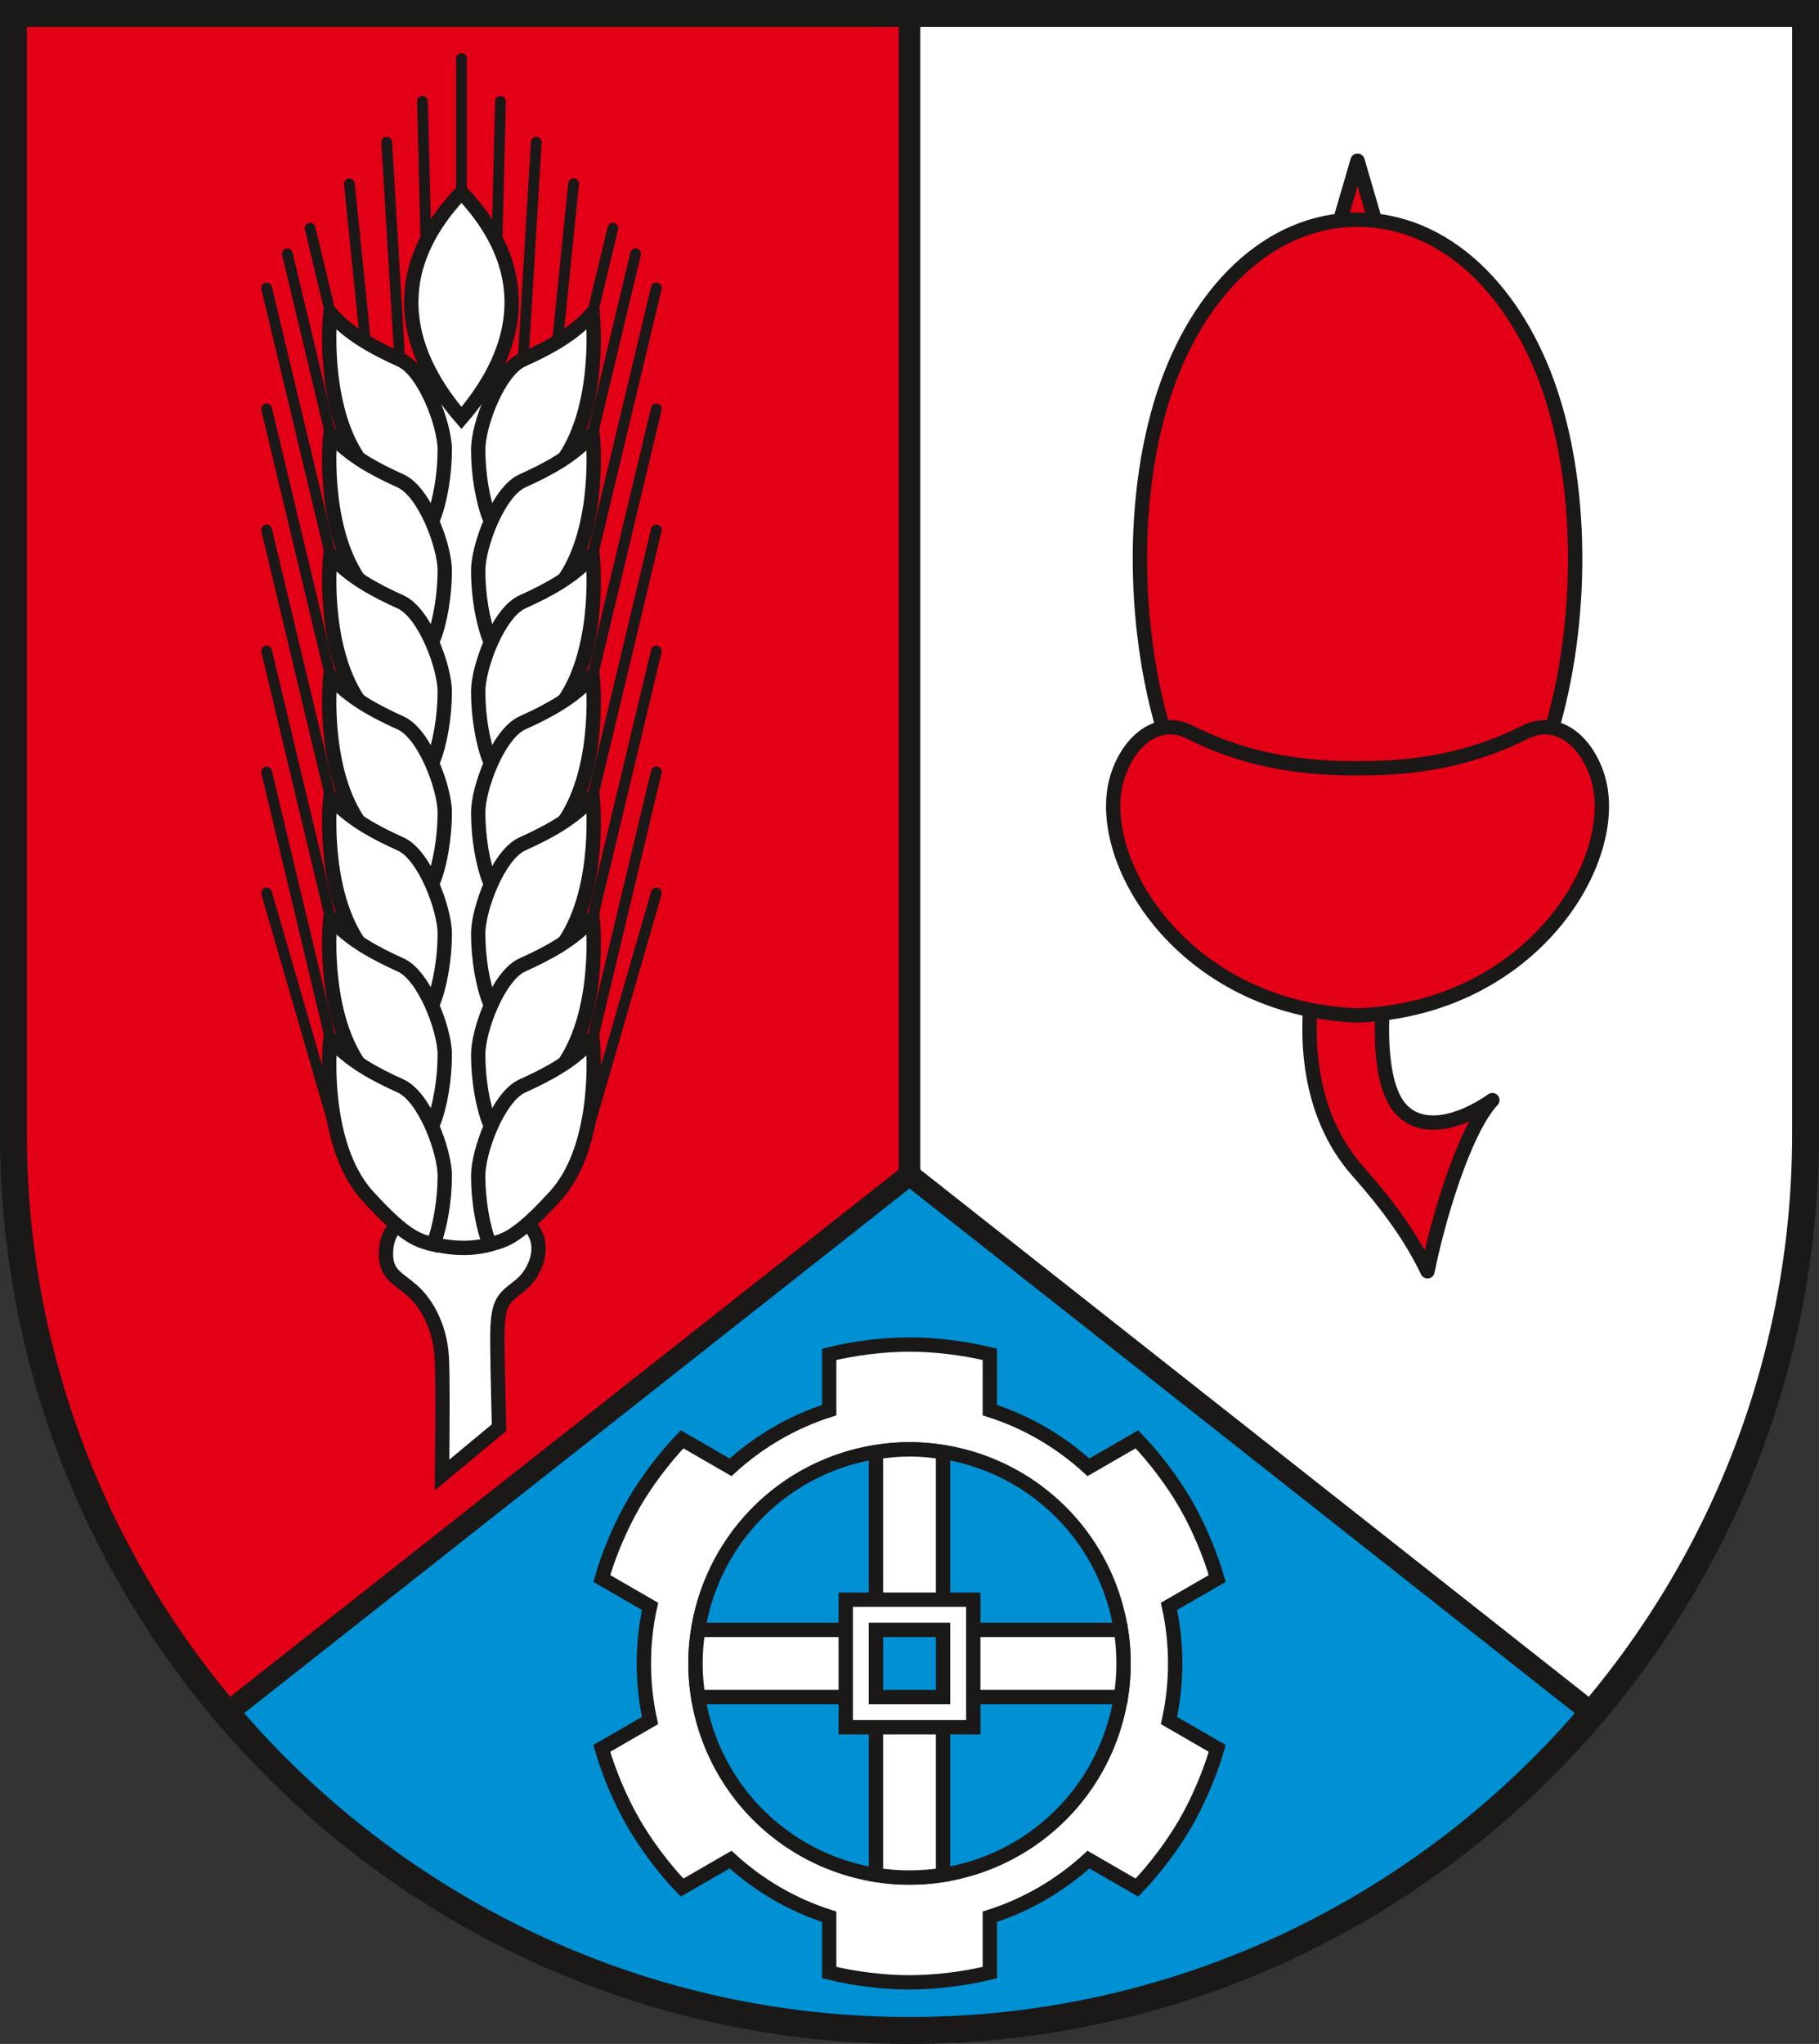 <?xml version="1.0" encoding="UTF-8" standalone="no"?>
<svg
   xmlns:dc="http://purl.org/dc/elements/1.1/"
   xmlns:cc="http://creativecommons.org/ns#"
   xmlns:rdf="http://www.w3.org/1999/02/22-rdf-syntax-ns#"
   xmlns:svg="http://www.w3.org/2000/svg"
   xmlns="http://www.w3.org/2000/svg"
   xmlns:sodipodi="http://sodipodi.sourceforge.net/DTD/sodipodi-0.dtd"
   xmlns:inkscape="http://www.inkscape.org/namespaces/inkscape"
   version="1.1"
   width="287.716"
   height="323.15"
   id="svg127"
   viewBox="0 0 287.716 323.15"
   sodipodi:docname="Dobritz.svg"
   inkscape:version="0.92.3 (2405546, 2018-03-11)">
  <rect x="0" y="0" width="287.716" height="323.15" fill="#333333" stroke="none"/>
  <defs
     id="defs131" />
  <sodipodi:namedview
     pagecolor="#ffffff"
     bordercolor="#666666"
     borderopacity="1"
     objecttolerance="10"
     gridtolerance="10"
     guidetolerance="10"
     inkscape:pageopacity="0"
     inkscape:pageshadow="2"
     inkscape:window-width="1600"
     inkscape:window-height="850"
     id="namedview129"
     showgrid="false"
     inkscape:zoom="2.2946184"
     inkscape:cx="131.39617"
     inkscape:cy="187.42978"
     inkscape:window-x="-8"
     inkscape:window-y="-8"
     inkscape:window-maximized="1"
     inkscape:current-layer="svg127" />
  <g
     id="Layer1000"
     transform="translate(-131.244,-354.189)">
    <path
       d="m 275.102,675.213 c 78.063,0 141.732,-63.669 141.732,-141.732 V 356.315 H 275.102 Z"
       style="fill:#ffffff;fill-rule:evenodd"
       id="path10"
       inkscape:connector-curvature="0" />
    <path
       d="m 275.102,675.213 c -78.063,0 -141.732,-63.669 -141.732,-141.732 V 356.315 h 141.732 z"
       style="fill:#e30016;fill-rule:evenodd"
       id="path12"
       inkscape:connector-curvature="0" />
    <g
       id="Layer1001">
      <path
         d="m 342.172,392.597 3.797,-13.002 3.797,13.002 z"
         style="fill:#e30016;fill-rule:evenodd;stroke:#1b1918;stroke-width:2.268;stroke-linecap:round;stroke-linejoin:round;stroke-dasharray:none"
         id="path14"
         inkscape:connector-curvature="0" />
      <path
         d="m 345.969,485.652 c 0,0 -23.806,3.511 -29.524,-12.529 -5.718,-16.04 -6.877,-39.025 -1.086,-56.655 5.273,-16.05 16.554,-27.548 30.61,-27.548 14.056,0 25.337,11.497 30.61,27.548 5.792,17.63 4.632,40.615 -1.086,56.655 -5.718,16.04 -29.524,12.529 -29.524,12.529 z"
         style="fill:#e30016;fill-rule:evenodd;stroke:#1b1918;stroke-width:2.268;stroke-linecap:round;stroke-linejoin:round;stroke-dasharray:none"
         id="path16"
         inkscape:connector-curvature="0" />
      <path
         d="m 338.971,509.448 c -1.347,8.277 -0.979,20.847 6.998,29.864 5.09,5.753 8.512,10.576 11.066,15.87 1.475,-7.468 5.69,-22.205 10.26,-27.055 -5.094,3.557 -11.22,5.228 -14.622,1.247 -3.402,-3.981 -3.06,-13.964 -2.456,-18.936 0.604,-4.971 -9.898,-9.268 -11.245,-0.991 z"
         style="fill:#e30016;fill-rule:evenodd;stroke:#1b1918;stroke-width:2.268;stroke-linecap:round;stroke-linejoin:round;stroke-dasharray:none"
         id="path18"
         inkscape:connector-curvature="0" />
      <path
         d="m 345.969,514.738 c 27.71,-1.061 41.958,-24.797 37.993,-37.671 -1.771,-5.751 -6.468,-9.643 -11.486,-7.116 -6.427,3.237 -14.661,5.796 -26.507,5.71 -11.846,0.086 -20.08,-2.473 -26.507,-5.71 -5.018,-2.527 -9.715,1.365 -11.486,7.116 -3.965,12.874 10.282,36.61 37.993,37.671 z"
         style="fill:#e30016;fill-rule:evenodd;stroke:#1b1918;stroke-width:2.268;stroke-linecap:round;stroke-linejoin:round;stroke-dasharray:none"
         id="path20"
         inkscape:connector-curvature="0" />
    </g>
    <path
       d="m 204.236,363.43 v 22.918"
       style="fill:#ffe600;fill-rule:evenodd;stroke:#1b1918;stroke-width:1.701;stroke-linecap:round;stroke-linejoin:round;stroke-dasharray:none"
       id="path23"
       inkscape:connector-curvature="0" />
    <path
       d="m 198.068,370.212 0.73,29.551"
       style="fill:#ffe600;fill-rule:evenodd;stroke:#1b1918;stroke-width:1.701;stroke-linecap:round;stroke-linejoin:round;stroke-dasharray:none"
       id="path25"
       inkscape:connector-curvature="0" />
    <path
       d="m 192.407,376.682 2.184,36.343"
       style="fill:#ffe600;fill-rule:evenodd;stroke:#1b1918;stroke-width:1.701;stroke-linecap:round;stroke-linejoin:round;stroke-dasharray:none"
       id="path27"
       inkscape:connector-curvature="0" />
    <path
       d="m 186.506,383.267 2.823,27.741"
       style="fill:#ffe600;fill-rule:evenodd;stroke:#1b1918;stroke-width:1.701;stroke-linecap:round;stroke-linejoin:round;stroke-dasharray:none"
       id="path29"
       inkscape:connector-curvature="0" />
    <path
       d="m 231.78,394.308 -7.788,32.608"
       style="fill:#ffe600;fill-rule:evenodd;stroke:#1b1918;stroke-width:1.701;stroke-linecap:round;stroke-linejoin:round;stroke-dasharray:none"
       id="path31"
       inkscape:connector-curvature="0" />
    <path
       d="m 228.177,390.264 -4.185,17.52"
       style="fill:#ffe600;fill-rule:evenodd;stroke:#1b1918;stroke-width:1.701;stroke-linecap:round;stroke-linejoin:round;stroke-dasharray:none"
       id="path33"
       inkscape:connector-curvature="0" />
    <path
       d="m 210.405,370.232 -0.729,29.531"
       style="fill:#ffe600;fill-rule:evenodd;stroke:#1b1918;stroke-width:1.701;stroke-linecap:round;stroke-linejoin:round;stroke-dasharray:none"
       id="path35"
       inkscape:connector-curvature="0" />
    <path
       d="m 216.065,376.679 -2.184,36.346"
       style="fill:#ffe600;fill-rule:evenodd;stroke:#1b1918;stroke-width:1.701;stroke-linecap:round;stroke-linejoin:round;stroke-dasharray:none"
       id="path37"
       inkscape:connector-curvature="0" />
    <path
       d="m 221.969,383.243 -2.825,27.766"
       style="fill:#ffe600;fill-rule:evenodd;stroke:#1b1918;stroke-width:1.701;stroke-linecap:round;stroke-linejoin:round;stroke-dasharray:none"
       id="path39"
       inkscape:connector-curvature="0" />
    <path
       d="m 210.181,579.905 c -0.173,-6.844 -0.314,-13.102 -0.258,-15.192 0.128,-4.777 1.016,-5.293 3.466,-7.189 2.45,-1.895 3.819,-5.555 2.58,-8.122 -1.239,-2.567 -2.657,-2.731 -5.12,-3.904 -0.679,-0.323 -1.958,2.537 -3.364,2.826 -0.849,0.174 -2.747,0.242 -3.251,0.247 -0.81,0.009 -2.644,9e-4 -3.637,-0.251 -1.66,-0.421 -2.689,-3.041 -3.512,-2.651 -2.925,1.388 -4.797,3.398 -4.797,6.721 0,3.324 1.866,3.821 4.185,5.862 2.319,2.041 4.329,5.783 4.635,10.339 0.192,2.847 0.126,11.95 0.051,18.807 z"
       style="fill:#ffffff;fill-rule:evenodd;stroke:#1b1918;stroke-width:2.268;stroke-linecap:butt;stroke-linejoin:miter;stroke-dasharray:none"
       id="path41"
       inkscape:connector-curvature="0" />
    <path
       d="m 195.168,419.288 9.068,-9.486 9.5,9.106 -1.325,132.992 -8.022,4.251 -9.39,-4.639 z"
       style="fill:#ffffff;fill-rule:evenodd"
       id="path43"
       inkscape:connector-curvature="0" />
    <path
       d="m 180.296,390.264 4.185,17.52"
       style="fill:#ffe600;fill-rule:evenodd;stroke:#1b1918;stroke-width:1.701;stroke-linecap:round;stroke-linejoin:round;stroke-dasharray:none"
       id="path45"
       inkscape:connector-curvature="0" />
    <g
       id="Layer1002">
      <path
         d="m 183.493,403.675 c -0.469,4.79 -0.474,17.792 5.89,24.803 6.364,7.011 8.294,7.097 10.401,7.638 1.083,-2.731 1.808,-6.934 1.808,-10.842 0,-3.908 -3.204,-12.473 -6.974,-14.178 -4.038,-1.827 -8.077,-3.946 -11.125,-7.421 z"
         style="fill:#ffffff;fill-rule:evenodd;stroke:#1b1918;stroke-width:2.268;stroke-linecap:butt;stroke-linejoin:miter;stroke-dasharray:none"
         id="path47"
         inkscape:connector-curvature="0" />
      <path
         d="m 224.979,403.675 c 0.469,4.79 0.474,17.792 -5.89,24.803 -6.364,7.011 -8.294,7.097 -10.401,7.638 -1.083,-2.731 -1.808,-6.934 -1.808,-10.842 0,-3.908 3.204,-12.473 6.974,-14.178 4.038,-1.827 8.077,-3.946 11.125,-7.421 z"
         style="fill:#ffffff;fill-rule:evenodd;stroke:#1b1918;stroke-width:2.268;stroke-linecap:butt;stroke-linejoin:miter;stroke-dasharray:none"
         id="path49"
         inkscape:connector-curvature="0" />
    </g>
    <path
       d="m 176.692,394.308 7.788,32.608"
       style="fill:#ffe600;fill-rule:evenodd;stroke:#1b1918;stroke-width:1.701;stroke-linecap:round;stroke-linejoin:round;stroke-dasharray:none"
       id="path52"
       inkscape:connector-curvature="0" />
    <g
       id="Layer1003">
      <path
         d="m 183.493,422.808 c -0.469,4.79 -0.474,17.792 5.89,24.803 6.364,7.011 8.294,7.097 10.401,7.638 1.083,-2.731 1.808,-6.934 1.808,-10.842 0,-3.908 -3.204,-12.473 -6.974,-14.178 -4.038,-1.827 -8.077,-3.946 -11.125,-7.421 z"
         style="fill:#ffffff;fill-rule:evenodd;stroke:#1b1918;stroke-width:2.268;stroke-linecap:butt;stroke-linejoin:miter;stroke-dasharray:none"
         id="path54"
         inkscape:connector-curvature="0" />
      <path
         d="m 224.979,422.808 c 0.469,4.79 0.474,17.792 -5.89,24.803 -6.364,7.011 -8.294,7.097 -10.401,7.638 -1.083,-2.731 -1.808,-6.934 -1.808,-10.842 0,-3.908 3.204,-12.473 6.974,-14.178 4.038,-1.827 8.077,-3.946 11.125,-7.421 z"
         style="fill:#ffffff;fill-rule:evenodd;stroke:#1b1918;stroke-width:2.268;stroke-linecap:butt;stroke-linejoin:miter;stroke-dasharray:none"
         id="path56"
         inkscape:connector-curvature="0" />
    </g>
    <path
       d="m 173.414,399.715 11.067,46.333"
       style="fill:#ffe600;fill-rule:evenodd;stroke:#1b1918;stroke-width:1.701;stroke-linecap:round;stroke-linejoin:round;stroke-dasharray:none"
       id="path59"
       inkscape:connector-curvature="0" />
    <path
       d="m 183.493,441.94 c -0.469,4.79 -0.474,17.792 5.89,24.803 6.364,7.011 8.294,7.097 10.401,7.638 1.083,-2.731 1.808,-6.934 1.808,-10.842 0,-3.908 -3.204,-12.473 -6.974,-14.178 -4.038,-1.827 -8.077,-3.946 -11.125,-7.421 z"
       style="fill:#ffffff;fill-rule:evenodd;stroke:#1b1918;stroke-width:2.268;stroke-linecap:butt;stroke-linejoin:miter;stroke-dasharray:none"
       id="path61"
       inkscape:connector-curvature="0" />
    <path
       d="m 235.059,399.715 -11.067,46.333"
       style="fill:#ffe600;fill-rule:evenodd;stroke:#1b1918;stroke-width:1.701;stroke-linecap:round;stroke-linejoin:round;stroke-dasharray:none"
       id="path63"
       inkscape:connector-curvature="0" />
    <path
       d="m 224.979,441.94 c 0.469,4.79 0.474,17.792 -5.89,24.803 -6.364,7.011 -8.294,7.097 -10.401,7.638 -1.083,-2.731 -1.808,-6.934 -1.808,-10.842 0,-3.908 3.204,-12.473 6.974,-14.178 4.038,-1.827 8.077,-3.946 11.125,-7.421 z"
       style="fill:#ffffff;fill-rule:evenodd;stroke:#1b1918;stroke-width:2.268;stroke-linecap:butt;stroke-linejoin:miter;stroke-dasharray:none"
       id="path65"
       inkscape:connector-curvature="0" />
    <path
       d="m 173.414,418.847 11.067,46.333"
       style="fill:#ffe600;fill-rule:evenodd;stroke:#1b1918;stroke-width:1.701;stroke-linecap:round;stroke-linejoin:round;stroke-dasharray:none"
       id="path67"
       inkscape:connector-curvature="0" />
    <path
       d="m 183.493,461.072 c -0.469,4.79 -0.474,17.792 5.89,24.803 6.364,7.011 8.294,7.097 10.401,7.638 1.083,-2.731 1.808,-6.934 1.808,-10.842 0,-3.908 -3.204,-12.473 -6.974,-14.178 -4.038,-1.827 -8.077,-3.946 -11.125,-7.421 z"
       style="fill:#ffffff;fill-rule:evenodd;stroke:#1b1918;stroke-width:2.268;stroke-linecap:butt;stroke-linejoin:miter;stroke-dasharray:none"
       id="path69"
       inkscape:connector-curvature="0" />
    <path
       d="m 235.059,418.847 -11.067,46.333"
       style="fill:#ffe600;fill-rule:evenodd;stroke:#1b1918;stroke-width:1.701;stroke-linecap:round;stroke-linejoin:round;stroke-dasharray:none"
       id="path71"
       inkscape:connector-curvature="0" />
    <path
       d="m 224.979,461.072 c 0.469,4.79 0.474,17.792 -5.89,24.803 -6.364,7.011 -8.294,7.097 -10.401,7.638 -1.083,-2.731 -1.808,-6.934 -1.808,-10.842 0,-3.908 3.204,-12.473 6.974,-14.178 4.038,-1.827 8.077,-3.946 11.125,-7.421 z"
       style="fill:#ffffff;fill-rule:evenodd;stroke:#1b1918;stroke-width:2.268;stroke-linecap:butt;stroke-linejoin:miter;stroke-dasharray:none"
       id="path73"
       inkscape:connector-curvature="0" />
    <path
       d="m 173.414,437.98 11.067,46.333"
       style="fill:#ffe600;fill-rule:evenodd;stroke:#1b1918;stroke-width:1.701;stroke-linecap:round;stroke-linejoin:round;stroke-dasharray:none"
       id="path75"
       inkscape:connector-curvature="0" />
    <path
       d="m 183.493,480.204 c -0.469,4.79 -0.474,17.792 5.89,24.803 6.364,7.011 8.294,7.097 10.401,7.638 1.083,-2.731 1.808,-6.934 1.808,-10.842 0,-3.908 -3.204,-12.473 -6.974,-14.178 -4.038,-1.827 -8.077,-3.946 -11.125,-7.421 z"
       style="fill:#ffffff;fill-rule:evenodd;stroke:#1b1918;stroke-width:2.268;stroke-linecap:butt;stroke-linejoin:miter;stroke-dasharray:none"
       id="path77"
       inkscape:connector-curvature="0" />
    <path
       d="m 235.059,457.112 -11.067,46.333"
       style="fill:#ffe600;fill-rule:evenodd;stroke:#1b1918;stroke-width:1.701;stroke-linecap:round;stroke-linejoin:round;stroke-dasharray:none"
       id="path79"
       inkscape:connector-curvature="0" />
    <path
       d="m 235.059,437.98 -11.067,46.333"
       style="fill:#ffe600;fill-rule:evenodd;stroke:#1b1918;stroke-width:1.701;stroke-linecap:round;stroke-linejoin:round;stroke-dasharray:none"
       id="path81"
       inkscape:connector-curvature="0" />
    <path
       d="m 224.979,480.204 c 0.469,4.79 0.474,17.792 -5.89,24.803 -6.364,7.011 -8.294,7.097 -10.401,7.638 -1.083,-2.731 -1.808,-6.934 -1.808,-10.842 0,-3.908 3.204,-12.473 6.974,-14.178 4.038,-1.827 8.077,-3.946 11.125,-7.421 z"
       style="fill:#ffffff;fill-rule:evenodd;stroke:#1b1918;stroke-width:2.268;stroke-linecap:butt;stroke-linejoin:miter;stroke-dasharray:none"
       id="path83"
       inkscape:connector-curvature="0" />
    <path
       d="m 173.414,457.112 11.067,46.333"
       style="fill:#ffe600;fill-rule:evenodd;stroke:#1b1918;stroke-width:1.701;stroke-linecap:round;stroke-linejoin:round;stroke-dasharray:none"
       id="path85"
       inkscape:connector-curvature="0" />
    <path
       d="m 183.493,499.336 c -0.469,4.79 -0.474,17.792 5.89,24.803 6.364,7.011 8.294,7.097 10.401,7.638 1.083,-2.731 1.808,-6.934 1.808,-10.842 0,-3.908 -3.204,-12.473 -6.974,-14.178 -4.038,-1.827 -8.077,-3.946 -11.125,-7.421 z"
       style="fill:#ffffff;fill-rule:evenodd;stroke:#1b1918;stroke-width:2.268;stroke-linecap:butt;stroke-linejoin:miter;stroke-dasharray:none"
       id="path87"
       inkscape:connector-curvature="0" />
    <path
       d="m 224.979,499.336 c 0.469,4.79 0.474,17.792 -5.89,24.803 -6.364,7.011 -8.294,7.097 -10.401,7.638 -1.083,-2.731 -1.808,-6.934 -1.808,-10.842 0,-3.908 3.204,-12.473 6.974,-14.178 4.038,-1.827 8.077,-3.946 11.125,-7.421 z"
       style="fill:#ffffff;fill-rule:evenodd;stroke:#1b1918;stroke-width:2.268;stroke-linecap:butt;stroke-linejoin:miter;stroke-dasharray:none"
       id="path89"
       inkscape:connector-curvature="0" />
    <path
       d="m 173.414,476.244 11.067,46.333"
       style="fill:#ffe600;fill-rule:evenodd;stroke:#1b1918;stroke-width:1.701;stroke-linecap:round;stroke-linejoin:round;stroke-dasharray:none"
       id="path91"
       inkscape:connector-curvature="0" />
    <path
       d="m 183.493,518.468 c -0.469,4.79 -0.474,17.792 5.89,24.803 6.364,7.011 8.294,7.097 10.401,7.638 1.083,-2.731 1.808,-6.934 1.808,-10.842 0,-3.908 -3.204,-12.473 -6.974,-14.178 -4.038,-1.827 -8.077,-3.946 -11.125,-7.421 z"
       style="fill:#ffffff;fill-rule:evenodd;stroke:#1b1918;stroke-width:2.268;stroke-linecap:butt;stroke-linejoin:miter;stroke-dasharray:none"
       id="path93"
       inkscape:connector-curvature="0" />
    <path
       d="m 235.059,476.244 -11.067,46.333"
       style="fill:#ffe600;fill-rule:evenodd;stroke:#1b1918;stroke-width:1.701;stroke-linecap:round;stroke-linejoin:round;stroke-dasharray:none"
       id="path95"
       inkscape:connector-curvature="0" />
    <path
       d="m 224.979,518.468 c 0.469,4.79 0.474,17.792 -5.89,24.803 -6.364,7.011 -8.294,7.097 -10.401,7.638 -1.083,-2.731 -1.808,-6.934 -1.808,-10.842 0,-3.908 3.204,-12.473 6.974,-14.178 4.038,-1.827 8.077,-3.946 11.125,-7.421 z"
       style="fill:#ffffff;fill-rule:evenodd;stroke:#1b1918;stroke-width:2.268;stroke-linecap:butt;stroke-linejoin:miter;stroke-dasharray:none"
       id="path97"
       inkscape:connector-curvature="0" />
    <path
       d="m 173.414,495.376 11.486,39.664"
       style="fill:#ffe600;fill-rule:evenodd;stroke:#1b1918;stroke-width:1.701;stroke-linecap:round;stroke-linejoin:round;stroke-dasharray:none"
       id="path99"
       inkscape:connector-curvature="0" />
    <path
       d="m 235.059,495.376 -11.692,40.508"
       style="fill:#ffe600;fill-rule:evenodd;stroke:#1b1918;stroke-width:1.701;stroke-linecap:round;stroke-linejoin:round;stroke-dasharray:none"
       id="path101"
       inkscape:connector-curvature="0" />
    <path
       d="m 204.235,420.274 c -8.099,-9.353 -12.818,-22.188 0,-35.667 12.818,13.479 8.099,26.314 0,35.667 z"
       style="fill:#ffffff;fill-rule:evenodd;stroke:#1b1918;stroke-width:2.268;stroke-linecap:butt;stroke-linejoin:miter;stroke-dasharray:none"
       id="path103"
       inkscape:connector-curvature="0" />
    <path
       d="m 198.795,550.691 c 2.392,0.533 6.378,1.512 10.896,-0.044"
       style="fill:none;stroke:#1b1918;stroke-width:2.268;stroke-linecap:butt;stroke-linejoin:miter;stroke-dasharray:none"
       id="path105"
       inkscape:connector-curvature="0" />
    <path
       d="M 275.102,356.315 V 675.213"
       style="fill:none;stroke:#1b1918;stroke-width:3.402;stroke-linecap:butt;stroke-linejoin:miter;stroke-dasharray:none"
       id="path107"
       inkscape:connector-curvature="0" />
    <path
       d="M 383.12,625.075 275.102,539.931 167.082,625.072 c 26.033,30.644 64.823,50.14 108.021,50.14 43.196,0 81.986,-19.496 108.018,-50.138 z"
       style="fill:#0090d4;fill-rule:evenodd;stroke:#1b1918;stroke-width:3.402;stroke-linecap:butt;stroke-linejoin:miter;stroke-dasharray:none"
       id="path109"
       inkscape:connector-curvature="0" />
    <path
       d="m 416.835,533.48 c 0,78.063 -63.669,141.732 -141.732,141.732 -78.063,0 -141.732,-63.669 -141.732,-141.732 V 356.315 h 283.464 z"
       style="fill:none;stroke:#1b1918;stroke-width:4.252;stroke-linecap:butt;stroke-linejoin:miter;stroke-dasharray:none"
       id="path111"
       inkscape:connector-curvature="0" />
    <g
       id="Layer1004">
      <path
         d="m 287.808,577.136 c 5.857,1.866 11.16,4.982 15.598,9.038 l 7.667,-4.426 c 2.801,2.909 5.645,6.673 7.697,10.227 2.052,3.554 3.891,7.899 5.009,11.779 l -7.635,4.408 c 0.642,2.912 0.979,5.925 0.979,9.025 0,3.094 -0.339,6.117 -0.979,9.023 l 7.635,4.408 c -1.119,3.881 -2.957,8.225 -5.009,11.779 -2.052,3.554 -4.895,7.319 -7.697,10.228 l -7.666,-4.426 c -4.437,4.054 -9.744,7.174 -15.599,9.04 l 3e-4,8.817 c -3.921,0.972 -8.601,1.552 -12.705,1.552 -4.104,0 -8.786,-0.58 -12.706,-1.552 l 6e-4,-8.818 c -5.855,-1.866 -11.161,-4.987 -15.598,-9.04 l -7.667,4.426 c -2.801,-2.909 -5.645,-6.673 -7.697,-10.227 -2.052,-3.554 -3.891,-7.899 -5.009,-11.779 l 7.635,-4.407 c -0.639,-2.906 -0.978,-5.93 -0.978,-9.023 0,-3.096 0.338,-6.116 0.979,-9.025 l -7.635,-4.408 c 1.119,-3.881 2.957,-8.225 5.008,-11.779 2.052,-3.554 4.895,-7.319 7.697,-10.228 l 7.668,4.427 c 4.435,-4.051 9.745,-7.173 15.597,-9.039 v -8.819 c 3.921,-0.971 8.601,-1.552 12.706,-1.552 4.104,0 8.786,0.58 12.706,1.552 z"
         style="fill:#ffffff;fill-rule:evenodd;stroke:#1b1918;stroke-width:2.268;stroke-linecap:butt;stroke-linejoin:miter;stroke-dasharray:none"
         id="path113"
         inkscape:connector-curvature="0" />
      <path
         d="m 275.103,583.33 a 33.857,33.857 0 0 1 33.857,33.857 33.857,33.857 0 1 1 -33.857,-33.857 z"
         style="fill:#0090d4;fill-rule:evenodd;stroke:#1b1918;stroke-width:2.268;stroke-linecap:butt;stroke-linejoin:miter;stroke-dasharray:none"
         id="path115"
         inkscape:connector-curvature="0" />
      <path
         d="m 241.684,622.495 c -0.579,-3.56 -0.579,-7.098 0,-10.616 h 66.863 c 0.552,3.523 0.554,7.062 0,10.616 z"
         style="fill:#ffffff;fill-rule:evenodd;stroke:#1b1918;stroke-width:2.268;stroke-linecap:butt;stroke-linejoin:miter;stroke-dasharray:none"
         id="path117"
         inkscape:connector-curvature="0" />
      <path
         d="m 269.795,583.798 c 3.563,-0.609 7.102,-0.608 10.616,0 v 66.822 c -3.547,0.553 -7.085,0.553 -10.616,0 z"
         style="fill:#ffffff;fill-rule:evenodd;stroke:#1b1918;stroke-width:2.268;stroke-linecap:butt;stroke-linejoin:miter;stroke-dasharray:none"
         id="path119"
         inkscape:connector-curvature="0" />
      <path
         d="m 265.016,607.101 v 20.172 h 20.172 v -20.172 z"
         style="fill:#ffffff;fill-rule:evenodd;stroke:#1b1918;stroke-width:2.268;stroke-linecap:butt;stroke-linejoin:miter;stroke-dasharray:none"
         id="path121"
         inkscape:connector-curvature="0" />
      <path
         d="m 269.794,611.879 v 10.617 h 10.617 v -10.617 z"
         style="fill:#0090d4;fill-rule:evenodd;stroke:#1b1918;stroke-width:2.268;stroke-linecap:butt;stroke-linejoin:miter;stroke-dasharray:none"
         id="path123"
         inkscape:connector-curvature="0" />
    </g>
  </g>
</svg>
